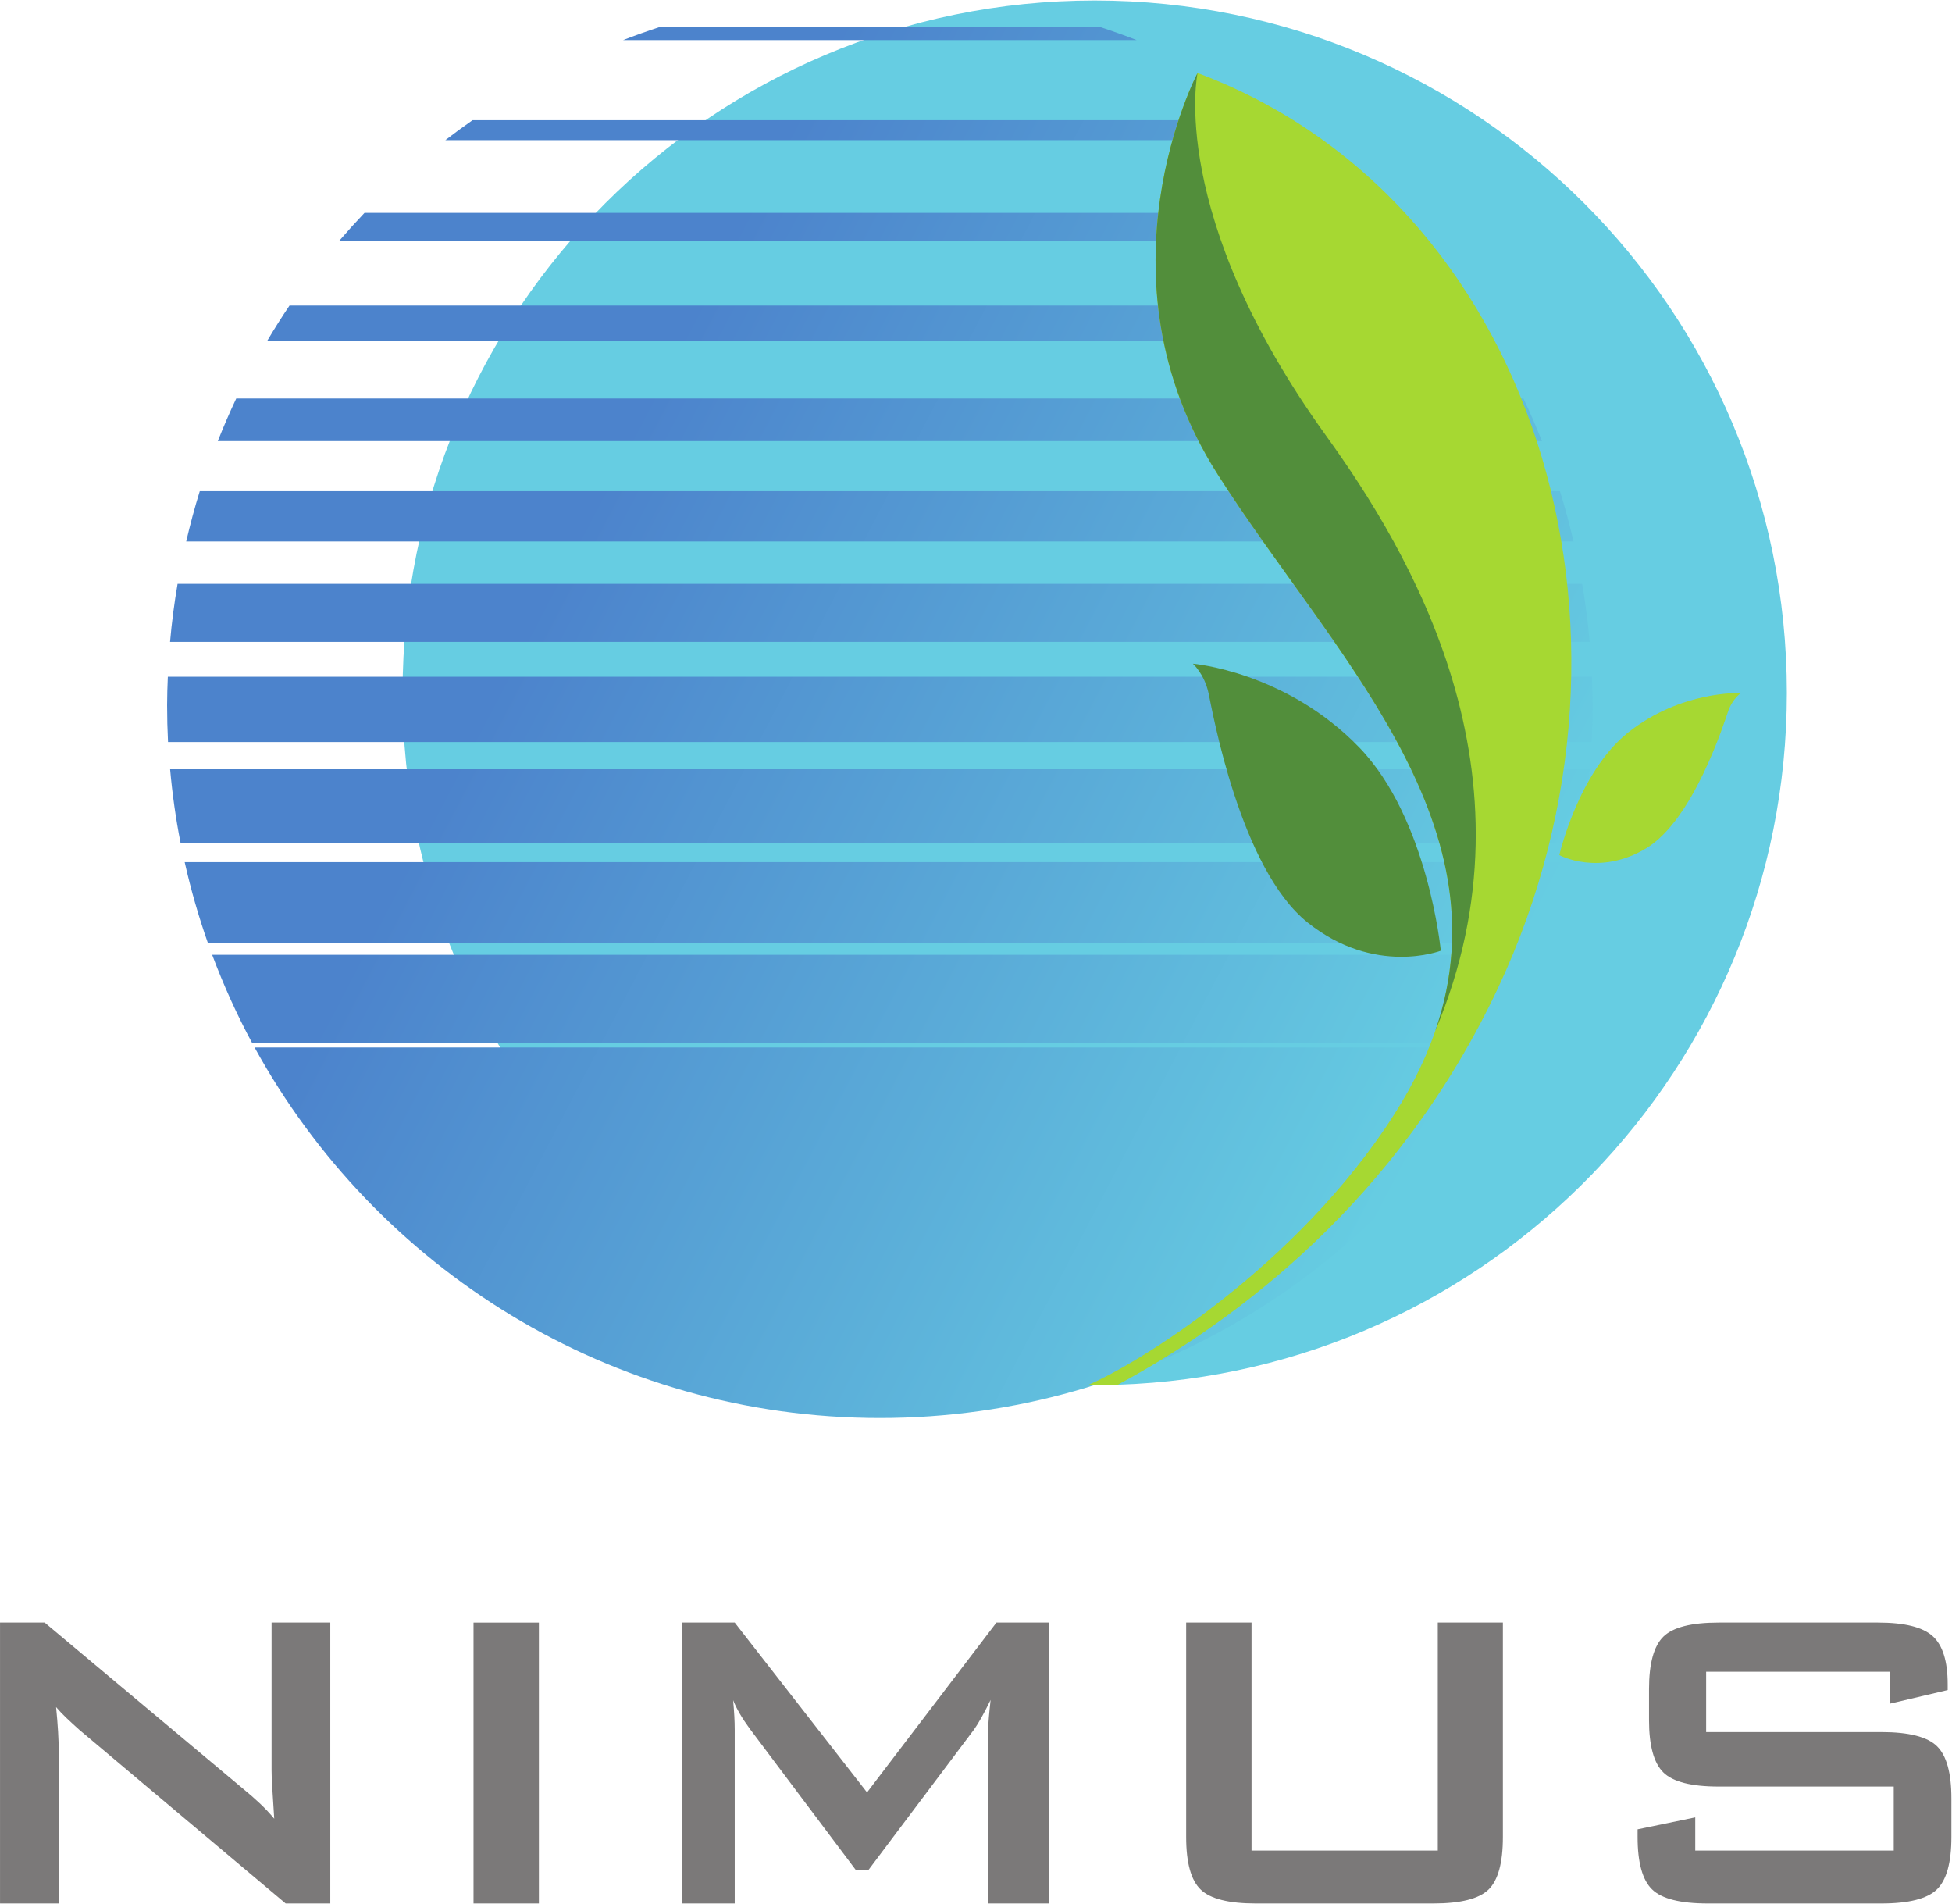 <svg xmlns:dc="http://purl.org/dc/elements/1.1/" xmlns:cc="http://creativecommons.org/ns#" xmlns:rdf="http://www.w3.org/1999/02/22-rdf-syntax-ns#" xmlns:svg="http://www.w3.org/2000/svg" xmlns="http://www.w3.org/2000/svg" xml:space="preserve" id="svg2" version="1.1" viewBox="32.9 36.82 312.15 304.35"><defs id="defs6"><clipPath id="clipPath18" clipPathUnits="userSpaceOnUse"><path id="path16" d="M 0,283.465 H 283.465 V 0 H 0 Z"/></clipPath><linearGradient id="linearGradient58" spreadMethod="pad" gradientTransform="matrix(109.987,-57.285,-57.285,-109.987,92.982,190.439)" gradientUnits="userSpaceOnUse" y2="0" x2="1" y1="0" x1="0"><stop id="stop54" offset="0" style="stop-opacity:1;stop-color:#4c83cc"/><stop id="stop56" offset="1" style="stop-opacity:1;stop-color:#66cde2"/></linearGradient><clipPath id="clipPath68" clipPathUnits="userSpaceOnUse"><path id="path66" d="M 0,283.465 H 283.465 V 0 H 0 Z"/></clipPath></defs><g transform="matrix(1.333,0,0,-1.333,0,377.953)" id="g10"><g id="g12"><g clip-path="url(#clipPath18)" id="g14"><g transform="translate(24.684,27.612)" id="g20"><path id="path22" style="fill:#7b7979;fill-opacity:1;fill-rule:nonzero;stroke:none" d="M 0,0 V 33.693 H 5.354 L 29.07,13.834 c 0.808,-0.659 1.52,-1.28 2.136,-1.864 0.616,-0.585 1.18,-1.186 1.69,-1.802 -0.127,1.892 -0.213,3.23 -0.255,4.017 -0.043,0.786 -0.064,1.391 -0.064,1.817 v 17.691 h 7.044 L 39.621,0 H 34.267 L 9.53,20.815 C 8.936,21.346 8.415,21.824 7.969,22.249 7.522,22.674 7.107,23.11 6.726,23.557 6.831,22.515 6.911,21.532 6.965,20.607 7.018,19.684 7.044,18.881 7.044,18.201 V 0 Z"/></g><path id="path24" style="fill:#7b7979;fill-opacity:1;fill-rule:nonzero;stroke:none" d="m 81.487,61.305 h 7.842 V 27.612 h -7.842 z"/><g transform="translate(106.478,27.612)" id="g26"><path id="path28" style="fill:#7b7979;fill-opacity:1;fill-rule:nonzero;stroke:none" d="M 0,0 V 33.693 H 6.343 L 22.217,13.324 37.741,33.693 h 6.28 V 0 h -7.268 v 20.815 c 0,0.404 0.025,0.914 0.08,1.53 0.053,0.616 0.121,1.307 0.207,2.072 -0.426,-0.871 -0.798,-1.589 -1.117,-2.151 -0.318,-0.564 -0.605,-1.026 -0.86,-1.387 L 22.408,4.048 H 20.847 L 8.16,20.942 C 7.692,21.58 7.294,22.181 6.965,22.743 6.635,23.307 6.364,23.854 6.151,24.385 6.216,23.684 6.264,23.046 6.295,22.473 6.327,21.898 6.343,21.346 6.343,20.815 V 0 Z"/></g><g transform="translate(174.82,61.305)" id="g30"><path id="path32" style="fill:#7b7979;fill-opacity:1;fill-rule:nonzero;stroke:none" d="M 0,0 V -27.35 H 22.345 V 0 h 7.809 v -25.725 c 0,-3.081 -0.573,-5.179 -1.72,-6.295 -1.148,-1.116 -3.359,-1.673 -6.631,-1.673 H 0.51 c -3.251,0 -5.456,0.557 -6.614,1.673 -1.159,1.116 -1.738,3.214 -1.738,6.295 l 0,25.725 z"/></g><g transform="translate(251.417,55.408)" id="g34"><path id="path36" style="fill:#7b7979;fill-opacity:1;fill-rule:nonzero;stroke:none" d="m 0,0 h -22.058 v -7.236 h 21.006 c 3.294,0 5.52,-0.563 6.678,-1.69 1.158,-1.126 1.737,-3.219 1.737,-6.279 v -4.622 c 0,-3.06 -0.579,-5.153 -1.737,-6.279 -1.158,-1.127 -3.384,-1.69 -6.678,-1.69 h -20.814 c -3.295,0 -5.521,0.563 -6.679,1.69 -1.158,1.126 -1.737,3.219 -1.737,6.279 v 0.925 l 6.917,1.434 v -3.984 H 0.446 v 7.681 H -20.56 c -3.273,0 -5.482,0.563 -6.63,1.69 -1.148,1.126 -1.721,3.22 -1.721,6.279 v 3.73 c 0,3.06 0.573,5.153 1.721,6.28 1.148,1.126 3.357,1.689 6.63,1.689 h 19.125 c 3.167,0 5.351,-0.542 6.551,-1.626 1.2,-1.083 1.801,-3.007 1.801,-5.769 V -2.199 L 0,-3.825 Z"/></g><g transform="translate(156.006,255.852)" id="g38"><path id="path40" style="fill:#66cde2;fill-opacity:1;fill-rule:nonzero;stroke:none" d="m 0,0 c 45.861,0 83.034,-37.173 83.034,-83.033 0,-44.931 -35.688,-81.529 -80.266,-82.989 -0.916,-0.029 -1.84,-0.043 -2.768,-0.043 -0.269,0 -0.537,0 -0.805,0.007 -45.488,0.427 -82.227,37.434 -82.227,83.025 C -83.032,-37.173 -45.859,0 0,0"/></g></g></g><g id="g42"><g id="g44"><g id="g50"><g id="g52"><path id="path60" style="fill:url(#linearGradient58);stroke:none" d="m 103.707,252.634 c -1.444,-0.472 -2.866,-0.981 -4.272,-1.526 v 0 h 61.601 c -1.405,0.545 -2.828,1.054 -4.27,1.526 v 0 z M 81.365,241.493 c -1.106,-0.772 -2.195,-1.57 -3.261,-2.392 v 0 h 104.264 c -1.07,0.822 -2.155,1.62 -3.262,2.392 v 0 z M 68.408,230.378 c -1.028,-1.08 -2.029,-2.185 -3.008,-3.319 v 0 h 129.668 c -0.973,1.134 -1.977,2.239 -3.008,3.319 v 0 z m -8.997,-11.116 c -0.938,-1.381 -1.825,-2.802 -2.684,-4.242 v 0 h 147.017 c -0.861,1.44 -1.744,2.861 -2.682,4.242 v 0 z M 53.023,208.12 c -0.794,-1.674 -1.526,-3.383 -2.215,-5.113 v 0 h 158.853 c -0.692,1.73 -1.418,3.439 -2.22,5.113 v 0 z m -4.375,-11.116 c -0.619,-1.98 -1.152,-3.998 -1.631,-6.036 v 0 h 166.435 c -0.479,2.038 -1.012,4.056 -1.632,6.036 v 0 z m -2.663,-11.115 c -0.394,-2.291 -0.699,-4.615 -0.903,-6.962 v 0 h 170.303 c -0.203,2.347 -0.506,4.671 -0.902,6.962 v 0 z m -1.17,-11.143 c -0.047,-1.13 -0.087,-2.26 -0.087,-3.398 v 0 c 0,-1.488 0.037,-2.965 0.111,-4.43 v 0 h 170.787 c 0.075,1.465 0.115,2.942 0.115,4.43 v 0 c 0,1.138 -0.043,2.268 -0.087,3.398 v 0 z m 0.274,-11.094 c 0.266,-2.979 0.681,-5.921 1.247,-8.805 v 0 h 167.797 c 0.565,2.884 0.98,5.826 1.245,8.805 v 0 z m 1.748,-11.142 c 0.741,-3.303 1.669,-6.531 2.777,-9.676 v 0 h 161.239 c 1.111,3.145 2.038,6.373 2.778,9.676 v 0 z m 3.298,-11.115 c 1.368,-3.658 2.971,-7.2 4.807,-10.601 v 0 h 150.584 c 1.833,3.401 3.44,6.943 4.808,10.601 v 0 z m 5.09,-11.117 C 69.758,103.797 97.898,85.84 130.236,85.84 v 0 c 32.337,0 60.475,17.957 75.004,44.438 v 0 z"/></g></g></g></g><g id="g62"><g clip-path="url(#clipPath68)" id="g64"><g transform="translate(204.42,137.476)" id="g70"><path id="path72" style="fill:#a6d832;fill-opacity:1;fill-rule:nonzero;stroke:none" d="m 0,0 c -12.053,-25.667 -31.666,-40.125 -45.646,-47.646 -0.917,-0.028 -1.84,-0.043 -2.768,-0.043 -0.269,0 -0.537,0 -0.805,0.007 5.948,2.529 25.095,14.22 36.747,32.471 19.256,30.159 -6.007,52.886 -21.206,76.778 -15.193,23.89 -2.397,48.112 -2.397,48.112 C 4.08,94.662 20.332,43.325 0,0"/></g><g transform="translate(170.743,199.043)" id="g74"><path id="path76" style="fill:#528e3b;fill-opacity:1;fill-rule:nonzero;stroke:none" d="m 0,0 c 13.455,-21.155 34.801,-41.401 26.147,-66.697 l 0.004,-0.004 C 39.102,-35.901 22.976,-9.203 13.03,4.6 -6.082,31.114 -2.397,48.112 -2.397,48.112 -2.397,48.112 -15.193,23.89 0,0"/></g><g transform="translate(211.744,153.355)" id="g78"><path id="path80" style="fill:#a6d832;fill-opacity:1;fill-rule:nonzero;stroke:none" d="m 0,0 c 0,0 2.286,9.96 8.261,14.708 6.363,5.059 13.515,4.723 13.515,4.723 0,0 -0.985,-0.675 -1.497,-2.111 C 19.775,15.882 16.111,4.251 10.44,0.828 4.773,-2.602 0,0 0,0"/></g><g transform="translate(197.528,141.884)" id="g82"><path id="path84" style="fill:#528e3b;fill-opacity:1;fill-rule:nonzero;stroke:none" d="m 0,0 c 0,0 -1.525,15.853 -9.8,24.399 -8.813,9.104 -19.942,10.027 -19.942,10.027 0,0 1.389,-1.238 1.884,-3.563 0.497,-2.325 3.809,-21.045 11.886,-27.486 C -7.898,-3.064 0,0 0,0"/></g></g></g></g></svg>